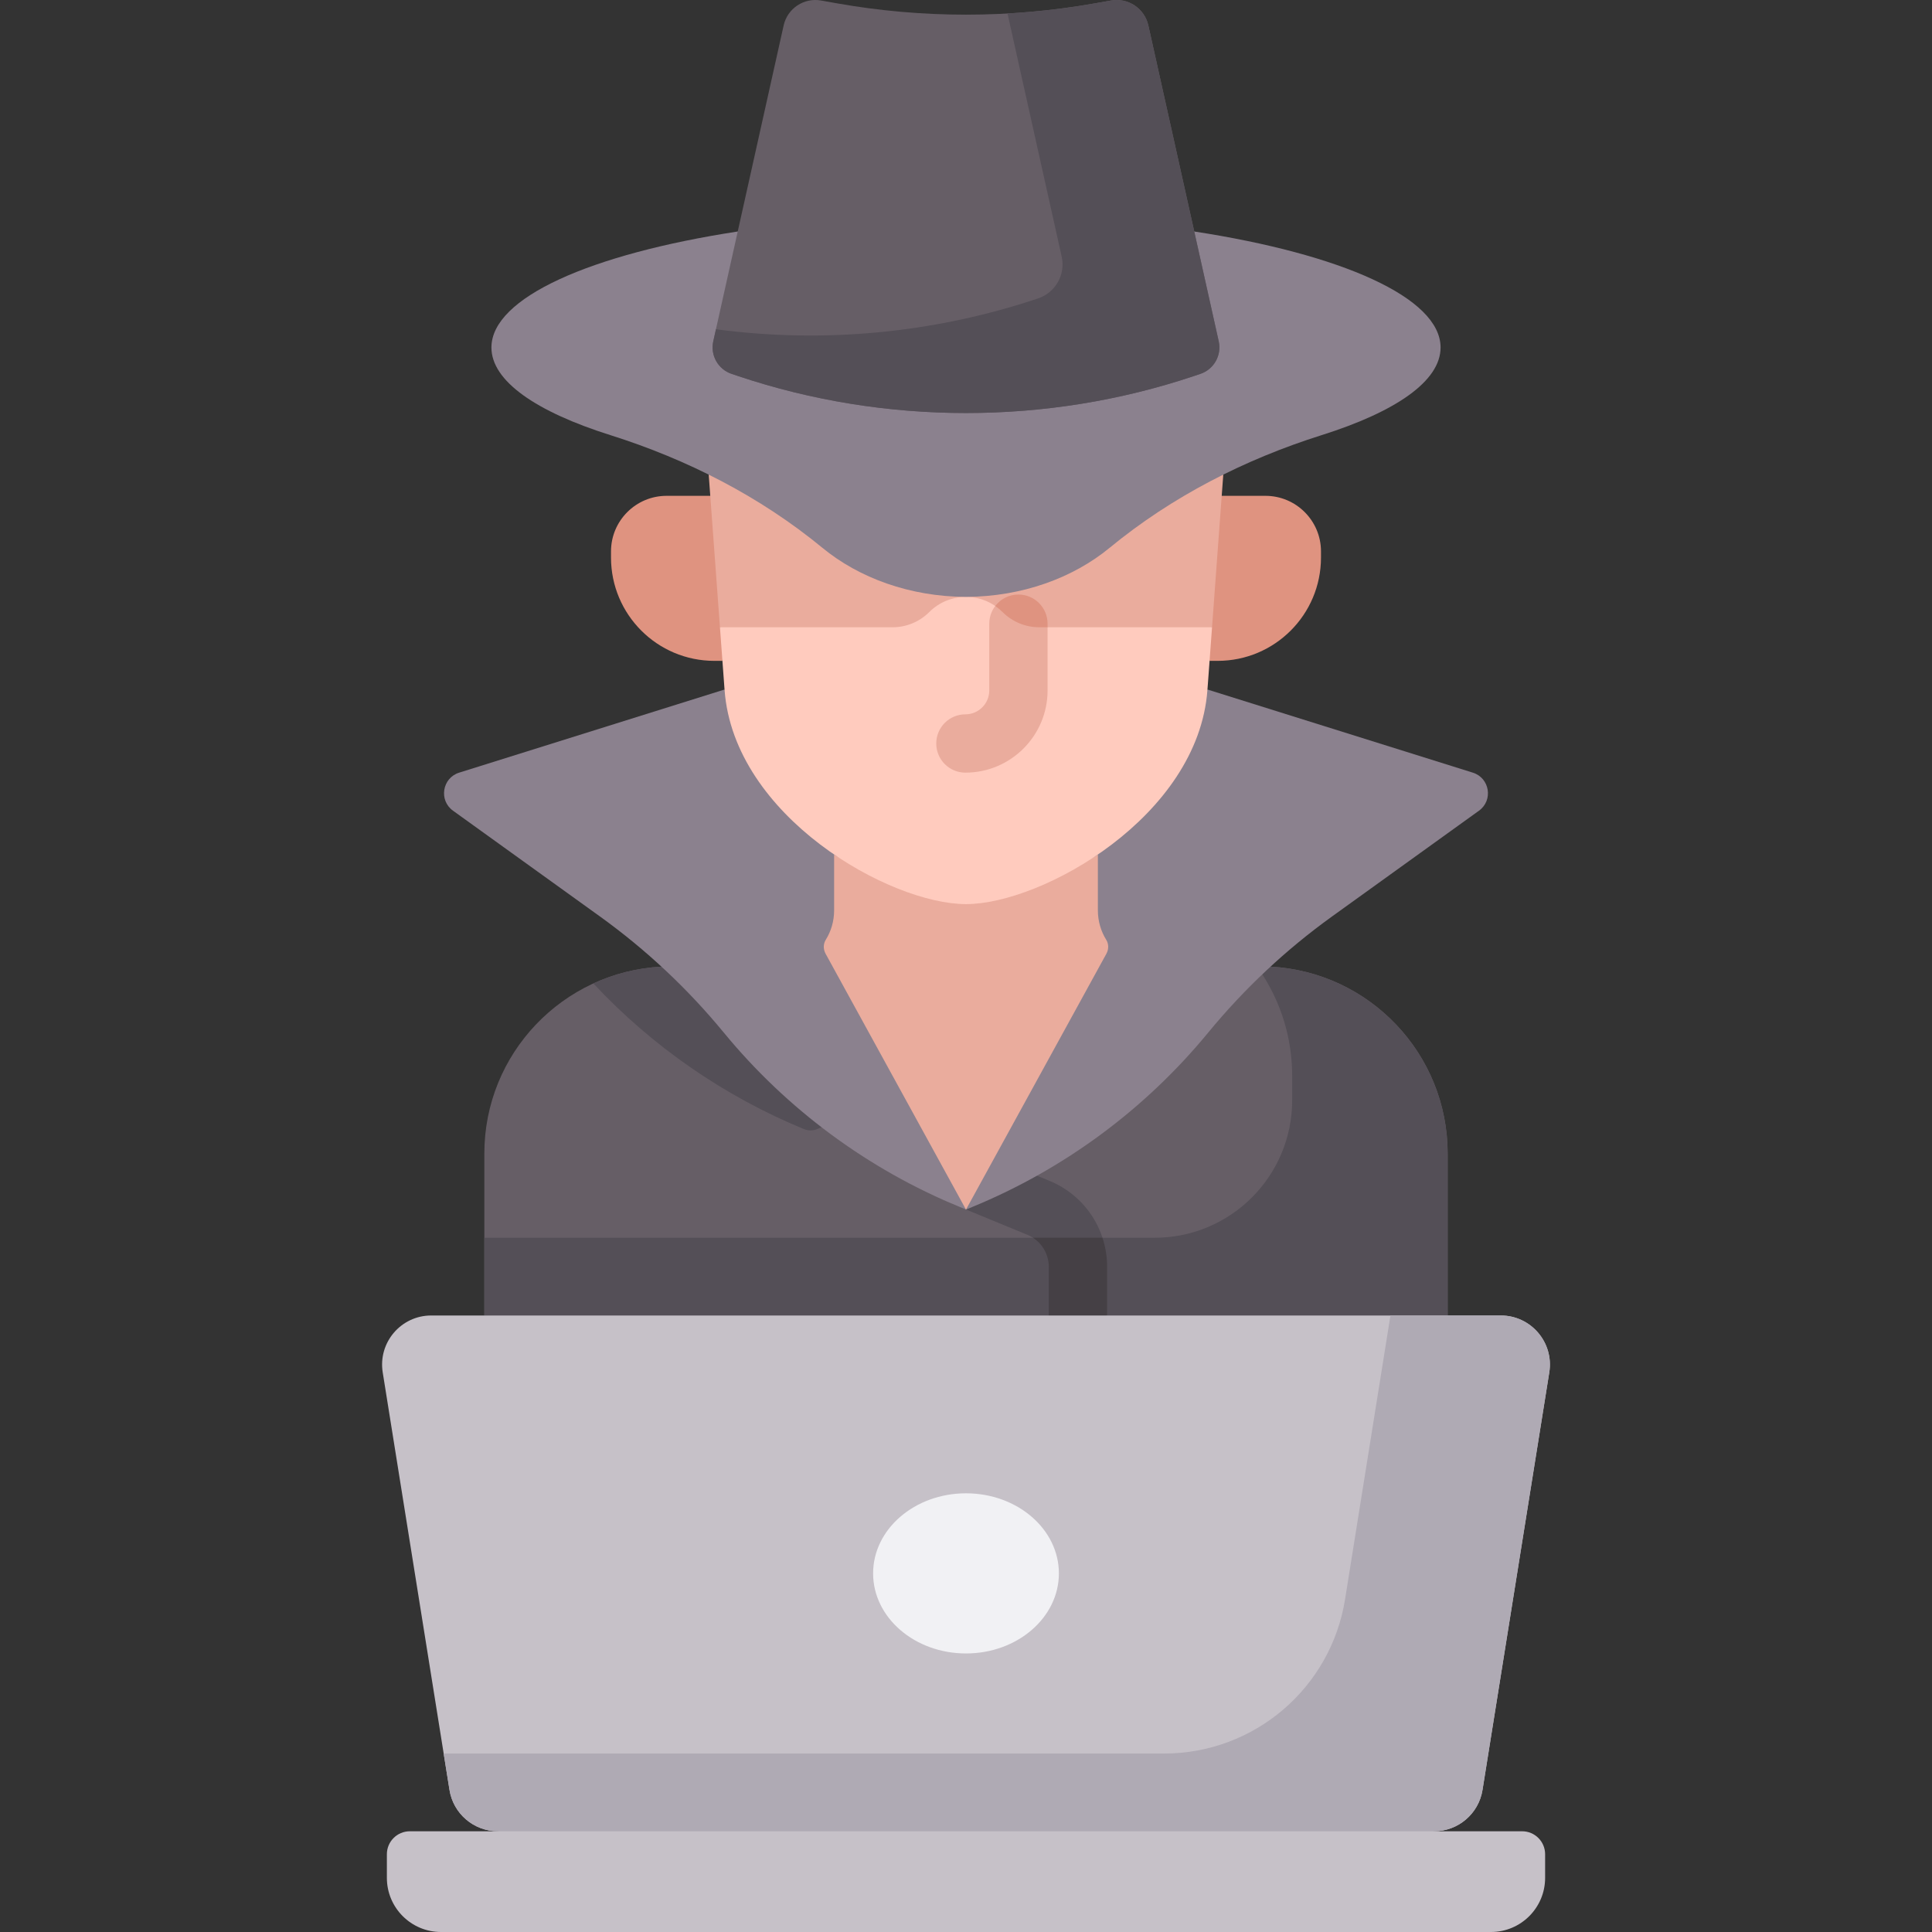 <?xml version="1.0" encoding="UTF-8"?> <svg xmlns="http://www.w3.org/2000/svg" id="Capa_1" height="512" viewBox="0 0 512 512" width="512"><rect x="0" y="0" width="512" height="512" fill="#333333" stroke="none"/><g><path d="m336.698 256.172h-161.402c-26.157 1.383-46.941 23.03-46.941 49.531v42.915h255.291v-42.915c-.001-26.503-20.788-48.151-46.948-49.531z" fill="#665e66"></path><g fill="#544f57"><path d="m213.066 299.231c1.104.455 2.343.455 3.447 0 .4-.165.8-.331 1.198-.499 0 0-12.768-22.195-20.456-31.545 0 0-16.067-5.583-21.96-11.014-6.416.339-12.508 1.898-18.05 4.448 15.596 16.695 34.624 29.877 55.821 38.61z"></path><path d="m336.698 256.172c-.731.673-2.368-.172-2.174 2.038 5.007 7.747 7.914 16.979 7.914 26.89v6.481c0 20.122-16.312 36.435-36.435 36.435h-177.648v20.604l255.291 13.902v-56.817c-.001-26.505-20.788-48.153-46.948-49.533z"></path><path d="m285.675 365.52c-4.267 0-7.726-3.459-7.726-7.726v-22.036c0-3.757-2.244-7.108-5.716-8.538l-19.49-8.029c-3.945-1.626-5.826-6.142-4.201-10.087 1.626-3.946 6.14-5.825 10.087-4.201l19.49 8.029c9.284 3.825 15.283 12.785 15.283 22.826v22.036c-.001 4.268-3.46 7.726-7.727 7.726z"></path></g><path d="m293.401 348.619v-12.862c0-2.684-.429-5.29-1.234-7.742h-18.416c2.593 1.681 4.197 4.566 4.197 7.742v20.219z" fill="#454045"></path><path d="m390.318 204.762-70.334-22.033-.01.135h-127.954l-.01-.135-70.334 22.033c-4.488 1.406-5.445 7.332-1.628 10.08l38.956 28.041c12.217 8.794 23.243 19.133 32.803 30.76 16.698 20.309 38.157 36.176 62.466 46.192l1.72.708.007.008.011-.012 1.709-.704c24.31-10.016 45.768-25.884 62.466-46.192 9.56-11.627 20.586-21.967 32.803-30.76l38.956-28.041c3.818-2.748 2.861-8.674-1.627-10.08z" fill="#8b818e"></path><path d="m380.029 485.307h-248.058c-6.395 0-11.843-4.646-12.852-10.96l-17.695-110.657c-1.265-7.908 4.844-15.071 12.852-15.071h283.448c8.008 0 14.117 7.163 12.852 15.071l-17.695 110.657c-1.01 6.314-6.457 10.96-12.852 10.96z" fill="#c6c1c8"></path><path d="m397.724 348.619h-29.24l-12.026 75.204c-3.766 23.552-24.084 40.88-47.936 40.88h-190.945l1.542 9.643c1.01 6.315 6.457 10.96 12.852 10.96l124.029 20.689 124.029-20.688c6.395 0 11.843-4.646 12.852-10.96l17.695-110.656c1.265-7.909-4.844-15.072-12.852-15.072z" fill="#afaab4"></path><ellipse cx="256" cy="416.963" fill="#f1f1f4" rx="24.617" ry="21.221"></ellipse><path d="m322.686 175.134h-2.131l-6.222-43.733h21.013c8.136 0 14.731 6.595 14.731 14.731v1.611c0 15.128-12.263 27.391-27.391 27.391z" fill="#df9380"></path><path d="m189.314 175.134h2.132l4.21-43.733h-19.001c-8.136 0-14.731 6.595-14.731 14.731v1.611c-.001 15.128 12.262 27.391 27.39 27.391z" fill="#df9380"></path><path d="m293.17 249.07c-1.409-2.271-2.222-4.949-2.222-7.818v-14.798c-12.261 8.36-57.633 8.36-69.895 0v14.798c0 2.868-.813 5.547-2.222 7.818-.691 1.114-.667 2.531-.036 3.68l37.205 67.801 37.206-67.802c.63-1.148.655-2.565-.036-3.679z" fill="#eaac9d"></path><path d="m321.205 166.232-65.208-30.812-65.202 30.812 1.225 16.631c2.468 33.512 43.783 56.736 63.98 56.736 20.198 0 61.512-23.224 63.98-56.736z" fill="#ffcbbe"></path><path d="m187.815 125.777 2.979 40.455h45.749c3.644 0 7.139-1.448 9.716-4.025 5.366-5.366 14.066-5.366 19.432 0 2.577 2.577 6.072 4.025 9.716 4.025h45.796l2.979-40.454z" fill="#eaac9d"></path><path d="m255.842 204.758c-4.267 0-7.726-3.459-7.726-7.726s3.459-7.726 7.726-7.726c3.487 0 6.324-2.837 6.324-6.324v-17.697c0-4.268 3.459-7.726 7.726-7.726s7.726 3.459 7.726 7.726v17.697c0 12.007-9.769 21.776-21.776 21.776z" fill="#eaac9d"></path><path d="m269.892 157.557c-2.503 0-4.728 1.191-6.14 3.036.683.47 1.333 1.007 1.94 1.614 2.577 2.577 6.072 4.025 9.716 4.025h2.21v-.949c0-4.267-3.459-7.726-7.726-7.726z" fill="#df9380"></path><path d="m195.51 61.348c-38.916 5.975-65.277 17.506-65.277 30.752 0 8.899 11.899 17.025 31.511 23.211 20.407 6.437 39.674 16.269 56.196 29.865 9.688 7.972 23.156 12.938 38.06 13.006 14.904-.068 28.372-5.034 38.06-13.006 16.523-13.597 35.79-23.428 56.196-29.865 19.612-6.186 31.511-14.312 31.511-23.211 0-13.246-26.362-24.777-65.277-30.752z" fill="#8b818e"></path><path d="m195.674 99.683c38.903 13.034 81.75 13.034 120.65 0l1.776-.595c3.596-1.205 5.7-4.931 4.876-8.632l-18.654-83.718c-1.002-4.499-5.371-7.41-9.909-6.603l-4.061.722c-22.717 4.039-45.967 4.04-68.684.003l-4.083-.726c-4.538-.807-8.906 2.104-9.908 6.603l-18.654 83.719c-.825 3.701 1.28 7.427 4.875 8.632z" fill="#665e66"></path><path d="m322.976 90.456-18.654-83.718c-1.002-4.499-5.371-7.41-9.909-6.603l-4.061.722c-7.736 1.376-15.533 2.282-23.351 2.721l14.358 64.438c1.057 4.745-1.641 9.522-6.251 11.066-27.612 9.25-56.82 11.974-85.372 8.174l-.713 3.201c-.825 3.701 1.28 7.427 4.875 8.632l1.775.595c38.903 13.034 81.75 13.034 120.65 0l1.776-.595c3.597-1.205 5.702-4.932 4.877-8.633z" fill="#544f57"></path><path d="m395.122 512h-278.244c-7.926 0-14.352-6.425-14.352-14.352v-6.255c0-3.361 2.725-6.086 6.086-6.086h294.775c3.361 0 6.086 2.725 6.086 6.086v6.255c.001 7.927-6.425 14.352-14.351 14.352z" fill="#c6c1c8"></path></g></svg> 